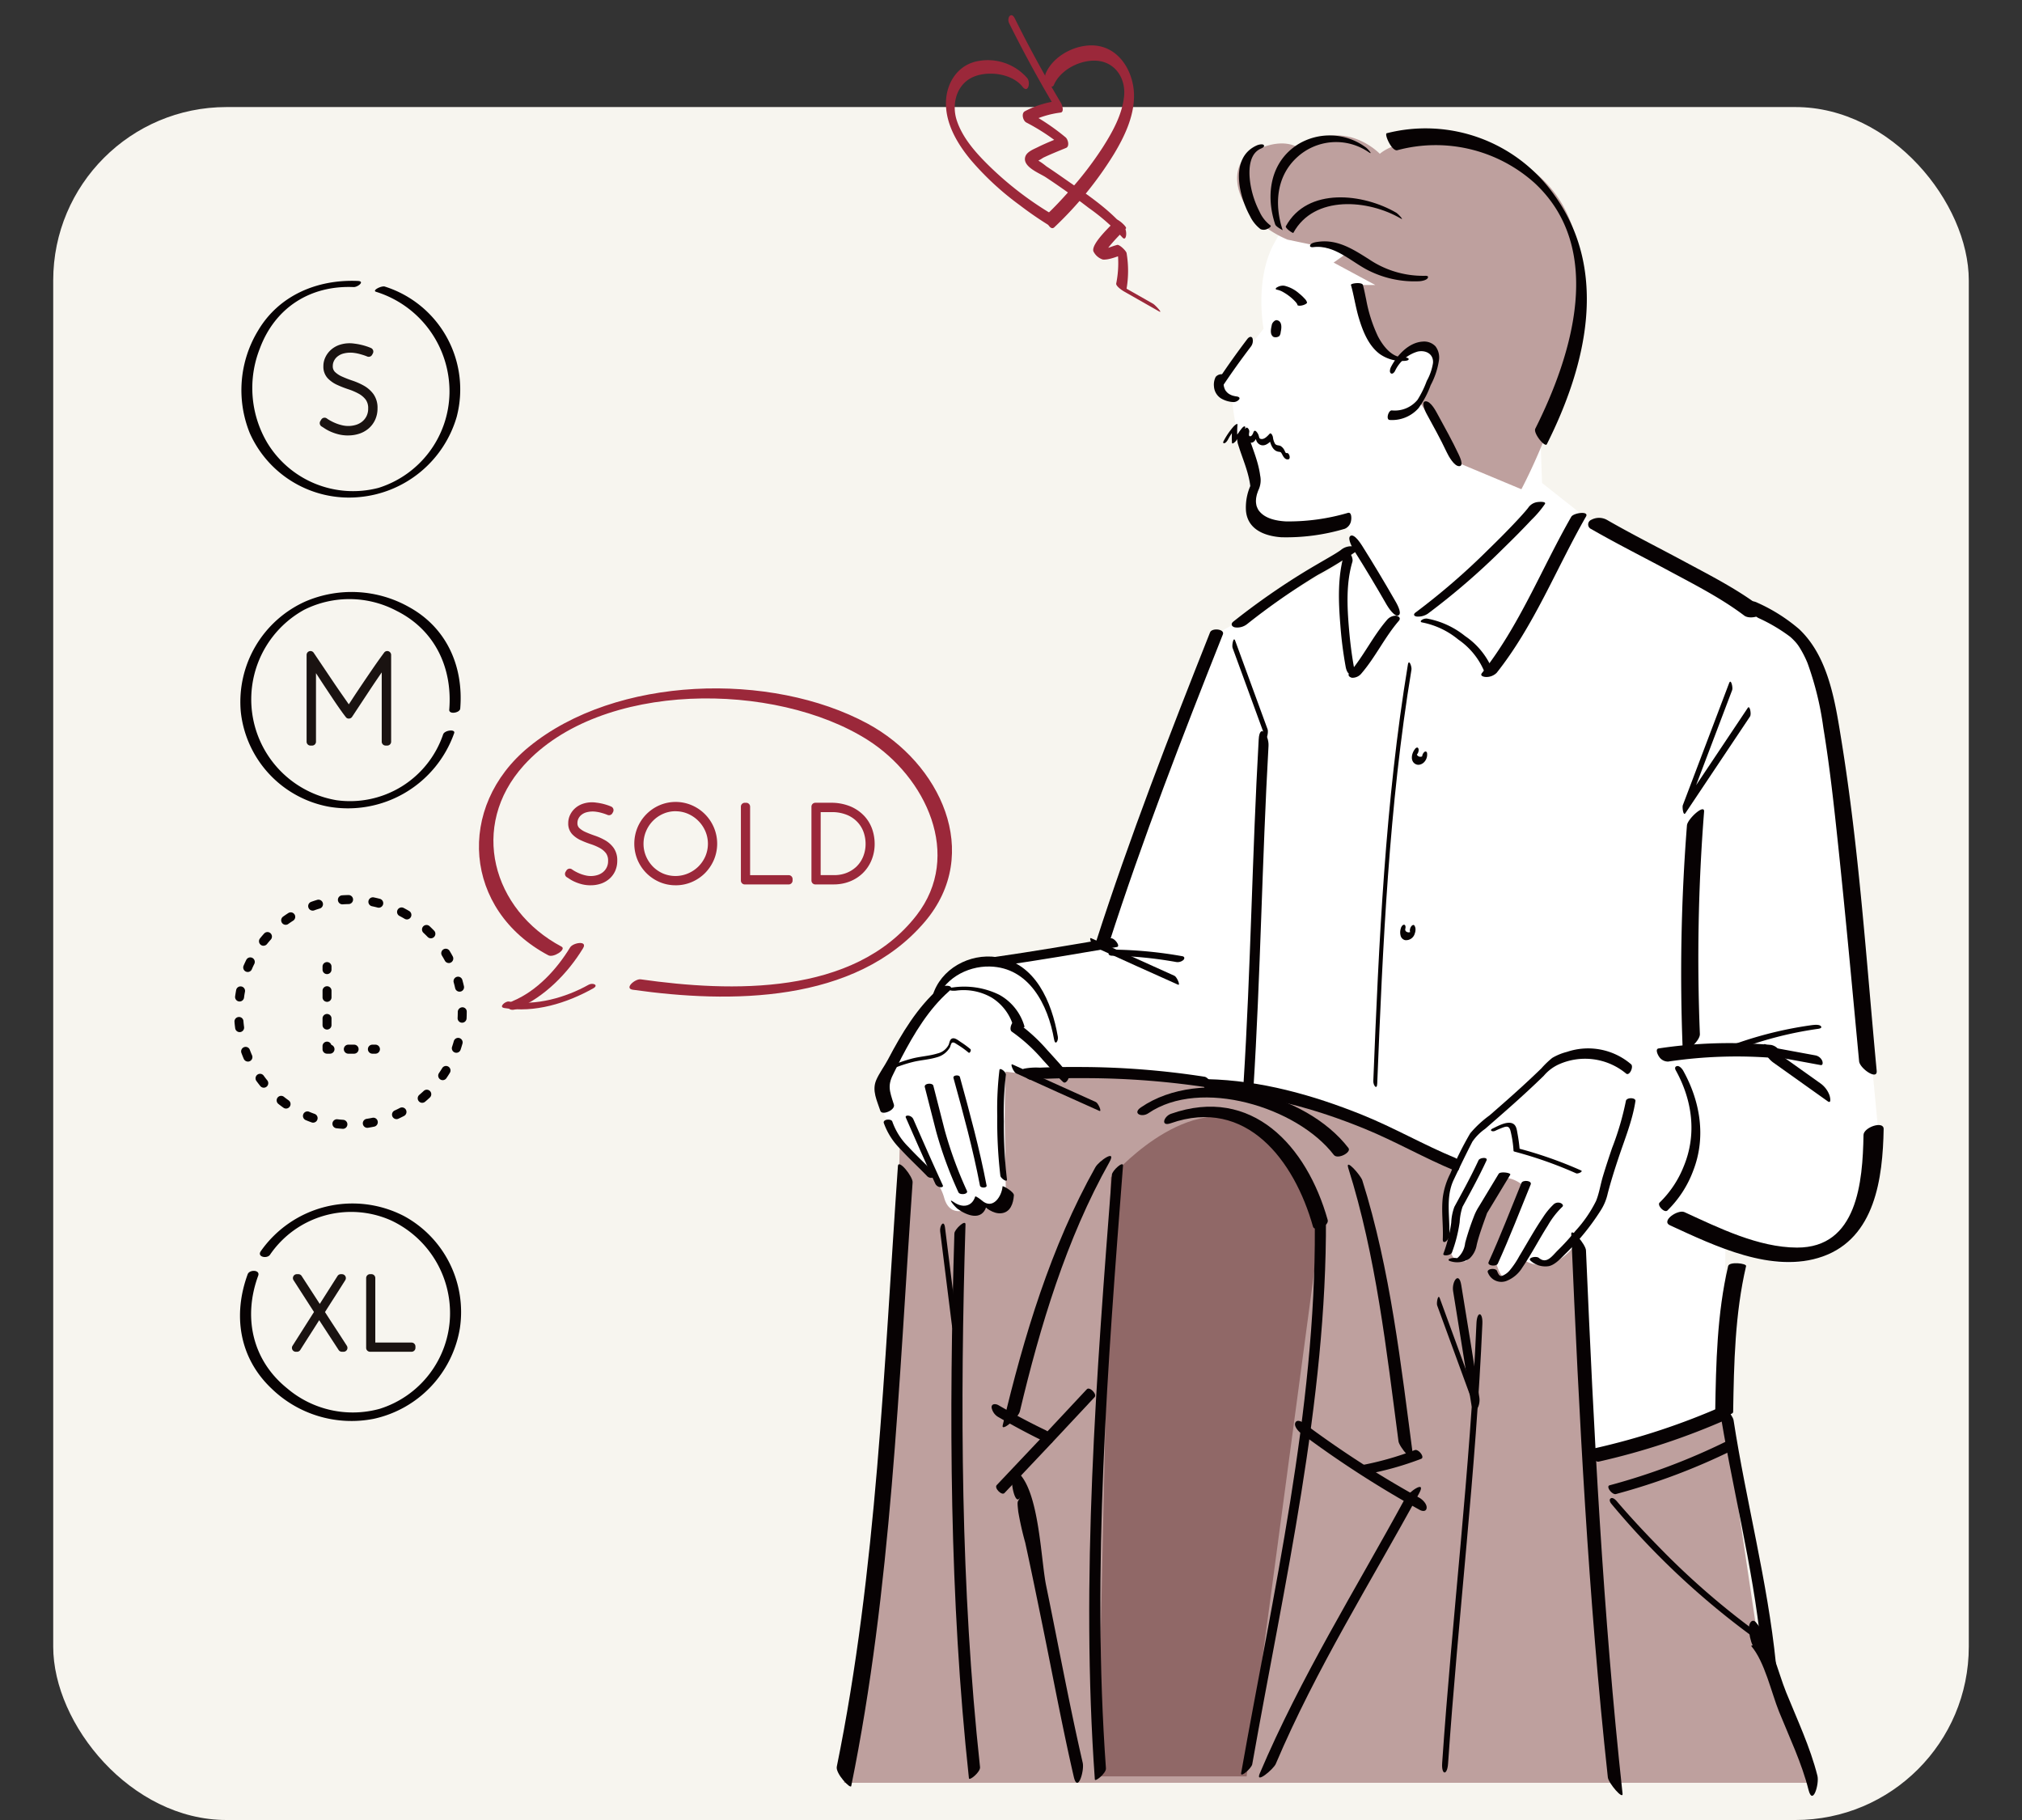 <svg xmlns="http://www.w3.org/2000/svg" xmlns:xlink="http://www.w3.org/1999/xlink" width="350" height="315" viewBox="0 0 350 315">
  <rect x="0" y="0" width="350" height="315" fill="#333333" stroke="none"/>
  <defs>
    <clipPath id="clip-path">
      <rect id="長方形_1758" data-name="長方形 1758" width="350" height="315" transform="translate(113 1006)" fill="none" stroke="#707070" stroke-width="1"/>
    </clipPath>
    <clipPath id="clip-path-2">
      <rect id="長方形_1757" data-name="長方形 1757" width="285.466" height="316.182" transform="translate(-6.999 -16)" fill="none"/>
    </clipPath>
  </defs>
  <g id="coat-worries-1" transform="translate(-113 -1006)" clip-path="url(#clip-path)">
    <rect id="長方形_1756" data-name="長方形 1756" width="331.579" height="296.471" rx="30" transform="translate(122.211 1024.529)" fill="#f7f5ef"/>
    <g id="グループ_8345" data-name="グループ 8345" transform="translate(160.586 1016.633)">
      <g id="グループ_8344" data-name="グループ 8344" clip-path="url(#clip-path-2)">
        <path id="パス_7269" data-name="パス 7269" d="M70.344,187.818a34,34,0,0,1-6.723.106l-8.165-17.281c-1.654-4.873.7-8.282,2.994-12.107a87.648,87.648,0,0,1,6.651-8.979,3.518,3.518,0,0,1,2.436-3.616c2.7-.873,26.005-4.715,26.005-4.715L112.666,87.9l25.389-14.26-3.971-5.462s-9.545,1.141-12.7.38-3.236-7.983-3.236-7.983A57.131,57.131,0,0,1,115.2,47.379l-2.693-1.925,8.157-10.281s-1.6-8.342,1.76-14.659,7.347-8.6,7.347-8.6l37.692,10.644,1.4,39.308,9.069,7.178s34.7,13.574,38.7,23.838,10.426,81.234,10.426,81.234c-4.157,18.739-11.547,25.066-19,22.281l-7.455-2.782-.217,29.22-24.032,7.251Z" transform="translate(50.473 11.09)" fill="#fff"/>
        <path id="パス_7270" data-name="パス 7270" d="M60.965,103.406s-1.134,55.736-3.246,69.829-6.4,40.5-6.4,40.5H219.033l-9.814-26.853-5.543-37.14-24.03,7.251-2.061-35.983c-4.121,4.975-8.2,2.456-8.2,2.456s-2.977,2.282-3.741,2.651S164,123.091,164,123.091l5.159-12.462a5.8,5.8,0,0,0-4.722-1.651l-5.4,14.484c-3.6.3-2.587-3.286-2.587-3.286l-1.463-7.506,2.585-5.912s-16.023-8.9-31.14-12.138-47.466-4.157-47.466-4.157l.382,21.753c-2.054,2.7-3.662,2.28-4.441,1.79a2.273,2.273,0,0,1-.511-.431s-4.512,3.4-5.747-1.133-7.677-9.035-7.677-9.035" transform="translate(47.185 84.189)" fill="#bea09e"/>
        <path id="パス_7271" data-name="パス 7271" d="M100.3,95.626c-11.441-5.037-23.821,9.53-23.821,9.53l-2.29,103.65h25.8l12.768-95.343c-8.1-18.58-12.457-17.837-12.457-17.837" transform="translate(68.21 88.008)" fill="#906867"/>
        <path id="パス_7272" data-name="パス 7272" d="M95.508,24.673c-8.969-3.765-10.9-12.433-6.378-15,5.683-3.226,8.524-.724,8.524-.724,7.6-5.672,13.823.867,13.823.867,5.595-4.755,29.034-3.964,33.761,14.067s-9.257,43.988-9.257,43.988l-10.439-4.359-7.194-10.738c4.436-7.688,2.054-10.174,0-9.868a5.553,5.553,0,0,0-3.852,2.962c-7.866-5.537-7.668-13.343-7.668-13.343h3.862l-7.211-3.884,2.511-1.77Z" transform="translate(79.779 6.171)" fill="#bea09e"/>
        <path id="パス_7273" data-name="パス 7273" d="M35.641,64.426A17.021,17.021,0,0,1,17.214,75.84a17.7,17.7,0,0,1-5.628-32.966,17.468,17.468,0,0,1,15.984.181c6.614,3.3,9.716,9.827,9.125,17.111-.071.877,1.843.556,1.9-.191.6-7.331-2.361-14.026-8.912-17.6a20.269,20.269,0,0,0-17.815-.971A19.05,19.05,0,0,0,.617,60.584a18.742,18.742,0,0,0,15.207,16.37A19.5,19.5,0,0,0,37.545,64.233c.263-.747-1.651-.523-1.9.193" transform="translate(-6.517 52.031)" fill="#070203"/>
        <path id="パス_7274" data-name="パス 7274" d="M23.943,13.8A18.068,18.068,0,0,1,36.651,31.36,17.53,17.53,0,0,1,24.369,47.733a17.372,17.372,0,0,1-19.24-7.767A18.615,18.615,0,0,1,3.809,23.649c2.628-7.109,8.75-10.995,16.247-10.669.706.029,2.013-1,.741-1.06-6.965-.3-13.652,2.438-17.3,8.628A19.836,19.836,0,0,0,2.081,38.254,18.79,18.79,0,0,0,20.929,49.338,19.377,19.377,0,0,0,37.9,35.439,18.67,18.67,0,0,0,25.451,12.891c-.564-.178-2.267.67-1.509.909" transform="translate(-6.433 26.072)" fill="#070203"/>
        <path id="パス_7275" data-name="パス 7275" d="M63.838,116.1a106.526,106.526,0,0,1-8.5-10.781c-1.4-3.62-.9-5.027,1.1-9.051A57.809,57.809,0,0,1,64.826,84.1c2.912-3.118,9.61.1,11.71,2.815s9.7,12.068,9.7,12.068l-9.9-1.207c-.5,14.281.451,22.226-.873,22.629s-4.125-.228-4.125-.228c-1,2.541-2.244,1.809-7.5-4.078" transform="translate(50.145 77.071)" fill="#fff"/>
        <path id="パス_7276" data-name="パス 7276" d="M96.874,44.379c-1.175,3.935-1,8.275-.672,12.323a68.644,68.644,0,0,0,.927,7.246c.083.442.317,1.239.873,1.29.526.048.668-.647.593-1.046-.418-2.236-.693-4.51-.889-6.777-.33-3.83-.532-7.945.582-11.673.255-.855-1.01-2.718-1.415-1.363" transform="translate(88.221 40.855)" fill="#070203"/>
        <path id="パス_7277" data-name="パス 7277" d="M105.242,44.071q-.121.093-.242.18c-.017.014.173-.11-.075.05-.179.116-.357.234-.537.346-.476.3-.958.577-1.441.859-1.336.778-2.676,1.55-4,2.352a122.955,122.955,0,0,0-12.374,8.649c-.507.4-.3.871.267,1a2.751,2.751,0,0,0,2.123-.573,117.686,117.686,0,0,1,12.184-8.481,68.265,68.265,0,0,0,6.482-3.954c.514-.4.29-.871-.267-1a2.768,2.768,0,0,0-2.123.571" transform="translate(79.33 40.441)" fill="#070203"/>
        <path id="パス_7278" data-name="パス 7278" d="M127.838,69.837a328.2,328.2,0,0,0-.724,39.057c.036.72,3.029-1.676,2.963-2.958a323.464,323.464,0,0,1,.727-38.487c.1-1.438-2.894,1.3-2.967,2.388" transform="translate(116.58 62.391)" fill="#070203"/>
        <path id="パス_7279" data-name="パス 7279" d="M114.071,129.729c-8.645,15.885-18.09,30.937-25.191,47.666-.821,1.936,2.388-.751,2.777-1.668,6.988-16.461,16.314-31.211,24.819-46.835,1.322-2.431-1.827-.222-2.4.838" transform="translate(81.588 118.928)" fill="#070203"/>
        <path id="パス_7280" data-name="パス 7280" d="M111.211,113.866c-1.1,25.417-4.2,50.749-5.937,76.127-.144,2.093.879,2.214,1.025.077,1.741-25.378,4.839-50.71,5.937-76.127.09-2.087-.933-2.226-1.025-.077" transform="translate(96.772 104.525)" fill="#070203"/>
        <path id="パス_7281" data-name="パス 7281" d="M130.226,120.477c2.157,14,5.887,27.942,7.317,42.026.1,1,2.668,3.985,2.549,2.811-1.432-14.092-5.159-28.029-7.319-42.024-.152-.99-2.72-3.929-2.547-2.813" transform="translate(119.716 111.889)" fill="#070203"/>
        <path id="パス_7282" data-name="パス 7282" d="M89.981,61.483c-1.127,19.81-1.376,39.661-2.622,59.466-.117,1.846,1.512,4.06,1.7,1.1,1.246-19.8,1.5-39.655,2.622-59.466.106-1.842-1.53-4.062-1.7-1.1" transform="translate(80.308 55.876)" fill="#070203"/>
        <path id="パス_7283" data-name="パス 7283" d="M105.042,54.277c-3.917,23.633-5.027,48.142-5.983,72.055-.031.734.631,1.628.679.442.95-23.768,2.031-48.154,5.925-71.64.086-.517-.44-1.954-.622-.857" transform="translate(91.069 50.138)" fill="#070203"/>
        <path id="パス_7284" data-name="パス 7284" d="M67.209,91.458q7.2,3.284,14.424,6.508c.5.226-.2-1.35-.6-1.529Q73.811,93.2,66.6,89.929c-.5-.23.2,1.346.6,1.529" transform="translate(61.074 83.67)" fill="#070203"/>
        <path id="パス_7285" data-name="パス 7285" d="M74.3,80.141q7.2,3.284,14.424,6.508c.5.226-.2-1.35-.6-1.529Q80.9,81.88,73.7,78.612c-.5-.23.2,1.346.6,1.529" transform="translate(67.593 73.138)" fill="#070203"/>
        <path id="パス_7286" data-name="パス 7286" d="M110.912,126.359q-2.819-7.686-5.624-15.376c-.3-.824-.6.826-.453,1.239q2.807,7.692,5.624,15.376c.3.824.6-.826.453-1.239" transform="translate(96.344 103.074)" fill="#070203"/>
        <path id="パス_7287" data-name="パス 7287" d="M62.88,121.164q-1.025-8.126-2.033-16.256c-.188-1.519-.967-.338-.846.624q1.008,8.129,2.033,16.256c.19,1.519.967.338.846-.624" transform="translate(55.15 96.954)" fill="#070203"/>
        <path id="パス_7288" data-name="パス 7288" d="M110.815,129.721q-1.535-9.725-3.13-19.438c-.411-2.514-1.676-.573-1.413,1.039q1.583,9.716,3.13,19.438c.4,2.516,1.666.571,1.413-1.039" transform="translate(97.669 101.51)" fill="#070203"/>
        <path id="パス_7289" data-name="パス 7289" d="M133,133.481c.138-8.443.313-17,2.24-25.253.109-.475-2.917-.813-3.107,0-1.925,8.257-2.1,16.81-2.24,25.253-.01.66,3.1.7,3.107,0" transform="translate(119.415 100.265)" fill="#070203"/>
        <path id="パス_7290" data-name="パス 7290" d="M93.808,51.419C86.787,69.111,79.9,86.871,74.065,105c-.315.981,1.952,1.182,2.217.359C82.113,87.23,89,69.47,96.025,51.778c.372-.94-1.894-1.174-2.217-.359" transform="translate(68.064 47.39)" fill="#070203"/>
        <path id="パス_7291" data-name="パス 7291" d="M134.454,51.266a29.335,29.335,0,0,1,5.516,3.251,9.571,9.571,0,0,1,.731.7,6.628,6.628,0,0,1,.854,1.079,17.987,17.987,0,0,1,1.43,2.776,53.492,53.492,0,0,1,2.737,11.186c1.117,6.765,1.854,13.594,2.574,20.411,1.313,12.429,2.449,24.878,3.62,37.321.117,1.251,3.205,3.386,3.042,1.656-1.795-19.106-3.052-38.424-6.136-57.381-1.065-6.555-2.215-14.267-7.28-19.057a29.656,29.656,0,0,0-7.205-4.56c-2.234-1.129-1.2,1.946.117,2.612" transform="translate(122.301 45.05)" fill="#070203"/>
        <path id="パス_7292" data-name="パス 7292" d="M81.006,94.1c-1.044-5.954-3.844-12.75-10.56-13.75-4.712-.7-9.745,2.016-11.126,6.707-.123.415.276,2.05.524,1.211,1.186-4.022,5.34-6.385,9.38-6.292,6.816.154,10.086,6.643,11.13,12.605.2,1.158.783.264.653-.481" transform="translate(54.514 74.673)" fill="#070203"/>
        <path id="パス_7293" data-name="パス 7293" d="M118.964,42.855c4.391,2.529,8.931,4.8,13.391,7.2,4.439,2.39,9.063,4.728,13.1,7.78,1.154.871,4.52-.226,2.708-1.593-4.038-3.05-8.662-5.39-13.1-7.779-4.461-2.4-9-4.674-13.391-7.2a2.822,2.822,0,0,0-2.708,0,.864.864,0,0,0,0,1.593" transform="translate(108.884 38.078)" fill="#070203"/>
        <path id="パス_7294" data-name="パス 7294" d="M115.9,59.17a13.021,13.021,0,0,0-4.892-6.2,14.764,14.764,0,0,0-6.551-3.018,1.379,1.379,0,0,0-.981.264c-.209.176-.182.357.106.4a14.012,14.012,0,0,1,6.253,2.96,12.62,12.62,0,0,1,4.677,5.968c.127.4,1.509.01,1.388-.375" transform="translate(95.003 46.481)" fill="#070203"/>
        <path id="パス_7295" data-name="パス 7295" d="M126.6,91.2a80.224,80.224,0,0,1,19-.56c.668.064.564-.7.374-1.1a2.2,2.2,0,0,0-1.57-1.22,82.268,82.268,0,0,0-19.458.606c-.645.093-.142,1.114.042,1.375a1.843,1.843,0,0,0,1.614.9" transform="translate(114.572 81.899)" fill="#070203"/>
        <path id="パス_7296" data-name="パス 7296" d="M132.436,90.966a64.485,64.485,0,0,1,14.779-3.908c.321-.041.76-.187.43-.494s-1.248-.18-1.639-.129a66.677,66.677,0,0,0-15.263,4.02c-.4.156-.415.359,0,.512a2.814,2.814,0,0,0,1.693,0" transform="translate(119.917 80.375)" fill="#070203"/>
        <path id="パス_7297" data-name="パス 7297" d="M111.464,68.146c6.491-8.18,10.307-18.044,15.46-27.046.582-1.014-2.155-.647-2.555.05-5.153,9-8.973,18.872-15.46,27.046-.4.508.349.668.712.674a2.521,2.521,0,0,0,1.843-.724" transform="translate(100.02 37.667)" fill="#070203"/>
        <path id="パス_7298" data-name="パス 7298" d="M57.431,103.421c-.8-2.489-1.148-3.336.035-5.556.449-.84.835-1.716,1.278-2.56,2.169-4.137,4.689-8.364,8.217-11.476,1.267-1.118-.935-1.216-1.689-.55-3.808,3.359-6.507,7.856-8.85,12.323-.61,1.162-1.559,2.427-2.054,3.6-.768,1.821.136,3.514.716,5.305.282.876,2.656-.133,2.347-1.089" transform="translate(49.711 77.115)" fill="#070203"/>
        <path id="パス_7299" data-name="パス 7299" d="M159.537,97.074c-.142,8.126-1.058,19.523-11.524,19.484-6.689-.025-13.516-3.406-19.464-6.134-1.142-.523-4.142,1.531-2.5,2.284,7.7,3.535,17.777,8.46,26.42,5.39,9.1-3.228,10.4-13.594,10.553-22.052.027-1.5-3.464-.315-3.487,1.027" transform="translate(115.443 88.737)" fill="#070203"/>
        <path id="パス_7300" data-name="パス 7300" d="M66.823,109.409a80.2,80.2,0,0,1-.537-10.045,56.02,56.02,0,0,1,.353-8.026c.071-.5-1.042-1.353-1.115-.851a56.979,56.979,0,0,0-.38,7.991,80.777,80.777,0,0,0,.539,10.31c.058.465,1.221,1.259,1.14.622" transform="translate(59.89 84.068)" fill="#070203"/>
        <path id="パス_7301" data-name="パス 7301" d="M63.806,104.258c-1.5-1.57-3.109-3.039-4.585-4.637A11.562,11.562,0,0,1,56.4,95.207c-.161-.546-1.674-.425-1.478.239A12,12,0,0,0,57.8,99.962c1.5,1.643,3.148,3.145,4.687,4.751a1.06,1.06,0,0,0,1.048.16c.259-.095.526-.353.274-.616" transform="translate(50.474 88.283)" fill="#070203"/>
        <path id="パス_7302" data-name="パス 7302" d="M61.2,91.339c1.7,6.157,3.388,12.36,4.587,18.636.09.469,1.23.425,1.15,0-1.211-6.336-2.914-12.6-4.629-18.816-.113-.409-1.246-.324-1.107.18" transform="translate(56.255 84.595)" fill="#070203"/>
        <path id="パス_7303" data-name="パス 7303" d="M65.91,110.188a69.738,69.738,0,0,1-3.843-10.48q-.985-3.857-1.973-7.715c-.138-.546-1.651-.438-1.476.239q.985,3.857,1.971,7.715a69.948,69.948,0,0,0,3.843,10.48c.234.535,1.747.376,1.478-.239" transform="translate(53.878 85.289)" fill="#070203"/>
        <path id="パス_7304" data-name="パス 7304" d="M56.913,94.845c1.679,3.844,3.367,7.684,5.123,11.493a1.125,1.125,0,0,0,.823.556c.207.031.593-.025.451-.334-1.756-3.809-3.443-7.649-5.123-11.493a1.121,1.121,0,0,0-.823-.556c-.213-.031-.585.025-.451.334" transform="translate(52.296 87.948)" fill="#070203"/>
        <path id="パス_7305" data-name="パス 7305" d="M61.98,83.626a9.752,9.752,0,0,1,6.23,1.214,8.67,8.67,0,0,1,3.745,5c.15.5,1.992.263,1.916,0a9.11,9.11,0,0,0-4.367-5.5,13.743,13.743,0,0,0-8.032-1.272c-.169.019-.8.062-.67.355.121.266.979.224,1.178.2" transform="translate(55.881 77.202)" fill="#070203"/>
        <path id="パス_7306" data-name="パス 7306" d="M69.9,100.857c-.117,1.666-1.653,4.159-3.593,2.433-.058-.052-1.079-.865-1.144-.66-.564,1.782-2.228,1.987-3.683.961-1.319-.931.261.9.689,1.2,1.6,1.129,4.13,2.1,4.94-.452l-1.144-.66c.985.877,2.29,1.967,3.7,1.834,1.616-.153,2.1-1.718,2.2-3.112.042-.6-1.954-1.732-1.967-1.546" transform="translate(56.05 93.843)" fill="#070203"/>
        <path id="パス_7307" data-name="パス 7307" d="M69.664,89.451A16.862,16.862,0,0,0,68,88.23c-.388-.251-1.052-.836-1.541-.606-.393.185-.422.722-.568,1.07a2.884,2.884,0,0,1-1.921,1.5c-1.422.446-2.956.508-4.4.884A24.936,24.936,0,0,0,55.39,92.58c-.209.1-.328.77-.029.631a24.139,24.139,0,0,1,4.322-1.533c1.376-.342,2.827-.407,4.182-.824A3.68,3.68,0,0,0,66.135,89.1a4.786,4.786,0,0,1,.24-.656c.271-.349.7.021.965.18a15.869,15.869,0,0,1,2,1.429c.221.183.509-.446.322-.6" transform="translate(50.731 81.498)" fill="#070203"/>
        <path id="パス_7308" data-name="パス 7308" d="M101.62,30.21a6.273,6.273,0,0,1,3.944-3.367c1.4-.293,2.77.431,2.633,2a9.337,9.337,0,0,1-1.077,3.085,17.238,17.238,0,0,1-1.595,3.265,5.1,5.1,0,0,1-4.468,1.836c-.589-.014-1.056,1.639-.34,1.655a6.1,6.1,0,0,0,4.977-2.043,16.052,16.052,0,0,0,2.1-3.973,13.315,13.315,0,0,0,1.445-4.373,3.218,3.218,0,0,0-.6-2.346,2.7,2.7,0,0,0-2.223-.828c-2.413.143-4.424,2.346-5.472,4.356-.14.268-.34.861-.061,1.112s.616-.141.737-.375" transform="translate(92.261 23.369)" fill="#070203"/>
        <path id="パス_7309" data-name="パス 7309" d="M97.045,20.2c.539,1.917.812,3.9,1.393,5.809.674,2.214,1.639,4.649,3.534,6.091A6.606,6.606,0,0,0,106,33.343c.184,0,1.035,0,1.035-.313s-.889-.311-1.035-.313c-1.954-.023-3.463-2.046-4.3-3.664a25.379,25.379,0,0,1-2.013-6.292c-.184-.855-.338-1.722-.574-2.566-.152-.543-2.154-.3-2.071,0" transform="translate(89.216 18.496)" fill="#070203"/>
        <path id="パス_7310" data-name="パス 7310" d="M95.672,23a1.545,1.545,0,0,0-.436-.676,7.564,7.564,0,0,0-.944-.88,5.908,5.908,0,0,0-2.526-1.322,1.915,1.915,0,0,0-1.161.207c-.113.06-.29.139-.336.268-.036.1.042.176.14.193a3.457,3.457,0,0,1,1.14.431,8.471,8.471,0,0,1,1.184.8,7.861,7.861,0,0,1,.919.853,2.221,2.221,0,0,1,.242.3.694.694,0,0,1,.119.266c.015.106.234.127.3.131a1.849,1.849,0,0,0,.608-.075,1.944,1.944,0,0,0,.564-.239c.084-.058.207-.145.19-.263" transform="translate(82.981 18.704)" fill="#070203"/>
        <path id="パス_7311" data-name="パス 7311" d="M91.9,23.057c-1.461-4.386-1.13-9.267,2.409-12.563a9.973,9.973,0,0,1,12.457-.965c.889.608-.169-.6-.457-.8a10.51,10.51,0,0,0-11.817-.519c-4.768,3.047-5.585,8.765-3.9,13.82.152.454,1.3.979,1.313,1.031" transform="translate(82.548 6.167)" fill="#070203"/>
        <path id="パス_7312" data-name="パス 7312" d="M86.848,35.319c.787,2.742,2.1,5.329,2.267,8.219q.147-.692.292-1.388a9.3,9.3,0,0,0-1.1,4.956c.261,3.269,3.221,4.415,6.1,4.622a35.459,35.459,0,0,0,11-1.463,1.827,1.827,0,0,0,1.107-1.485c.063-.328.094-1.433-.541-1.274a36.5,36.5,0,0,1-10.758,1.479c-1.6-.089-3.451-.45-4.5-1.658a2.113,2.113,0,0,1-.361-.517c-.058-.118-.106-.239-.157-.361-.027-.066-.046-.135-.067-.2-.067-.2.044.216,0-.006a4.977,4.977,0,0,1-.1-.751c.029.409,0-.025.01-.125.008-.143.019-.288.031-.431s-.073.346.008-.035c.025-.122.044-.245.071-.369.023-.1.052-.193.071-.292.063-.324-.134.371.006-.008.061-.17.113-.344.179-.514.094-.245.3-.539.031-.091a3.933,3.933,0,0,0,.33-2.587c-.351-2.711-1.576-5.2-2.322-7.8-.19-.66-.908-.187-1.161.127a2.242,2.242,0,0,0-.415,1.952" transform="translate(79.776 30.624)" fill="#070203"/>
        <path id="パス_7313" data-name="パス 7313" d="M90.306,25.039c-1.752,2.305-3.439,4.666-5.04,7.082a1.675,1.675,0,0,0-.313,1.479c.192.444.674.212.879-.1,1.6-2.415,3.288-4.776,5.04-7.082a1.643,1.643,0,0,0,.313-1.479c-.2-.461-.66-.191-.879.1" transform="translate(78.031 22.982)" fill="#070203"/>
        <path id="パス_7314" data-name="パス 7314" d="M84.994,28.5a2.971,2.971,0,0,0-.3,1.656,2.648,2.648,0,0,0,1.207,2.06,4.592,4.592,0,0,0,2.061.639,1.275,1.275,0,0,0,1.094-.461c.219-.349-.19-.477-.455-.508.167.019-.05-.008-.094-.015-.071-.012-.142-.023-.211-.039a4.34,4.34,0,0,1-.434-.112c-.109-.031,0,0,.021.008-.027-.01-.056-.019-.084-.031-.054-.021-.107-.042-.161-.068a2.881,2.881,0,0,1-.324-.17c-.044-.027-.084-.058-.129-.083.117.068-.006-.006-.036-.031a2.022,2.022,0,0,1-.23-.214,2.116,2.116,0,0,1-.171-.2c-.025-.035-.05-.071-.073-.106-.012-.017-.021-.037-.035-.054-.06-.089.046.093,0,0a2.747,2.747,0,0,1-.278-.96c-.008-.073-.01-.147-.013-.22s0,.11,0-.014c0-.039,0-.077,0-.118a3.662,3.662,0,0,1,.048-.409,3.076,3.076,0,0,1,.092-.371c.015-.046.036-.091.052-.139s-.073.145-.025.056l.025-.044c.194-.328-.169-.5-.455-.508a1.32,1.32,0,0,0-1.092.459" transform="translate(77.853 26.096)" fill="#070203"/>
        <path id="パス_7315" data-name="パス 7315" d="M87.523,33.183c-.081.739-.05,1.838.762,2.185.726.311,1.132-.6,1.332-1.135l-.443.127c.148.129.2.57.311.8a1.269,1.269,0,0,0,.791.691c.783.207,1.434-.44,1.925-.956-.192-.185-.384-.371-.576-.554.165.975.5,2.479,1.668,2.657.23.035.349.015.48.212.111.166.192.353.294.525.205.344.5.676.937.573s.134-1.187-.309-1.083c-.2.046-.269-.251-.359-.415a1.8,1.8,0,0,0-.685-.8c-.361-.183-.743-.042-.994-.431a3,3,0,0,1-.344-1.128c-.029-.166-.3-.849-.576-.556-.372.394-.969,1.087-1.593.859-.209-.075-.211-.28-.273-.473a1.753,1.753,0,0,0-.472-.817c-.19-.166-.357-.1-.441.127s-.248.67-.537.726c-.386.077-.223-.548-.2-.749a.779.779,0,0,0-.324-.709c-.24-.118-.349.114-.372.319" transform="translate(80.437 30.555)" fill="#070203"/>
        <path id="パス_7316" data-name="パス 7316" d="M90.858,23.2c.762.127.914.971.662,2.046a1.308,1.308,0,0,1-.23.689,1.072,1.072,0,0,1-1.017.154c-.656-.411-.459-1.353-.265-2.184.054-.237.478-.768.85-.707" transform="translate(82.577 21.587)" fill="#070203"/>
        <path id="パス_7317" data-name="パス 7317" d="M102.149,9.794a25.612,25.612,0,0,1,23.75,5.67c12.261,11.356,6.5,29.836.131,42.526-.392.78,1.681,3.325,2,2.684,6.8-13.555,10.831-29.946,1.238-43.2a27.282,27.282,0,0,0-28.95-10.619c-.482.125.875,3.189,1.827,2.94" transform="translate(92.139 5.571)" fill="#070203"/>
        <path id="パス_7318" data-name="パス 7318" d="M92.371,21.45a6.127,6.127,0,0,1-1.877-2.392,15.988,15.988,0,0,1-1.424-4c-.443-2.068-.76-5.821,1.658-6.881.2-.087.741-.326.509-.616-.209-.263-.95-.054-1.175.044-4.731,2.074-3.182,8.657-1.215,12.229a6.23,6.23,0,0,0,1.837,2.28,1.379,1.379,0,0,0,1.175-.046c.119-.046.823-.411.512-.616" transform="translate(79.929 6.916)" fill="#070203"/>
        <path id="パス_7319" data-name="パス 7319" d="M92.475,18.329c3.606-6.6,13.009-5.763,18.623-2.465.628.367-.509-.848-.756-.992-5.748-3.377-15.428-4.525-19.165,2.317-.169.307,1.226,1.272,1.3,1.141" transform="translate(83.811 11.339)" fill="#070203"/>
        <path id="パス_7320" data-name="パス 7320" d="M93.945,17.126c3.5-.427,6.336,2.332,9.2,3.875a17.708,17.708,0,0,0,9.088,2.033c.39-.015,1.267-.164,1.484-.543.226-.4-.2-.407-.532-.4a16.686,16.686,0,0,1-9.61-2.853c-2.672-1.689-5.376-3.458-8.681-3.052-.4.048-1.255.141-1.484.541-.219.378.188.438.532.4" transform="translate(85.823 15.012)" fill="#070203"/>
        <path id="パス_7321" data-name="パス 7321" d="M88.579,33.465c-.4.579-.827,1.139-1.257,1.7l.653-.313A15.031,15.031,0,0,1,88,32.592c-.023-.313-.635.292-.654.313a12.84,12.84,0,0,0-1.735,2.523c-.1.18-.171.425.1.4s.555-.465.66-.664a9.851,9.851,0,0,1,1.349-1.95l-.653.313a14.774,14.774,0,0,0-.021,2.257c.069.3.612-.259.655-.313.5-.653,1.006-1.309,1.474-1.987.09-.133.3-.471.075-.56-.209-.079-.582.421-.664.541" transform="translate(78.621 30.248)" fill="#070203"/>
        <path id="パス_7322" data-name="パス 7322" d="M97.784,45.2c1.929,3.062,3.8,6.186,5.6,9.327.238.417,1.39,2.193,2.054,1.774s-.491-2.3-.685-2.635c-1.8-3.141-3.67-6.265-5.6-9.327-.259-.407-1.38-2.2-2.056-1.774-.66.415.48,2.309.685,2.635" transform="translate(89.08 39.552)" fill="#070203"/>
        <path id="パス_7323" data-name="パス 7323" d="M104.084,32.538c1.215,2.228,2.455,4.446,3.535,6.746.311.66,1.282,2.433,2.163,2.413.9-.021.027-1.77-.113-2.07-1.083-2.3-2.32-4.518-3.535-6.746-.359-.656-1.251-2.435-2.165-2.413-.885.021-.046,1.774.115,2.07" transform="translate(95.217 28.355)" fill="#070203"/>
        <path id="パス_7324" data-name="パス 7324" d="M105.164,58.8a122.16,122.16,0,0,0,12.992-11.236c1.658-1.612,3.294-3.251,4.875-4.942a18.14,18.14,0,0,0,2.349-2.759c.29-.477-.99-.382-1.136-.359a2.3,2.3,0,0,0-1.612.813c.05-.083-.125.168-.221.292-.169.212-.347.419-.528.626-.491.566-1,1.116-1.512,1.662-1.541,1.641-3.132,3.236-4.747,4.805A118.827,118.827,0,0,1,103.01,58.619c-.449.328-.324.637.192.714a3.019,3.019,0,0,0,1.962-.529" transform="translate(94.449 36.745)" fill="#070203"/>
        <path id="パス_7325" data-name="パス 7325" d="M99.073,59.671c2.422-2.826,4.023-6.259,6.445-9.07.4-.465.036-.79-.415-.9a2.016,2.016,0,0,0-1.66.77c-2.422,2.811-4.021,6.244-6.443,9.072-.4.463-.038.788.413.9a2.008,2.008,0,0,0,1.66-.77" transform="translate(89.019 46.23)" fill="#070203"/>
        <path id="パス_7326" data-name="パス 7326" d="M103.1,61.743a2.376,2.376,0,0,0-.411.712,2.1,2.1,0,0,0-.152.8,1.344,1.344,0,0,0,.217.751,1.187,1.187,0,0,0,.355.33,1.059,1.059,0,0,0,.775.137,1.525,1.525,0,0,0,.858-.527,1.907,1.907,0,0,0,.43-1.448.357.357,0,0,0-.182-.292.347.347,0,0,0-.326.106,1.209,1.209,0,0,0-.347.96l.008.05c.008.062-.021.087,0-.093a.435.435,0,0,0,0,.05c0,.062-.044.12.013-.112l-.008.046c-.019.087.063-.2.036-.133l-.015.044c-.027.071.1-.212.052-.118l-.019.035c-.042.079.113-.164.06-.1-.019.025-.038.05-.06.075.131-.168.1-.106.061-.069l-.035.033a.791.791,0,0,1-.079.062l.111-.079a1,1,0,0,1-.269.133l.111-.037a.982.982,0,0,1-.388.044l.1.012a.9.9,0,0,1-.4-.141l.086.06a.98.98,0,0,1-.278-.292l.06.1a.718.718,0,0,1-.079-.185l.035.133a.735.735,0,0,1-.019-.11c-.013-.089,0,.145,0,.077V62.7l0-.046c-.017.131-.023.17-.013.116l0-.023.012-.06c.023-.1-.056.18-.029.1l.038-.1c-.06.133-.079.174-.052.12l.012-.023.029-.054c.015-.027.061-.1-.01.01s-.021.037-.006.014.052-.064.079-.095a1.218,1.218,0,0,0,.225-.51.808.808,0,0,0-.019-.467c-.048-.1-.129-.191-.251-.17a.6.6,0,0,0-.328.234" transform="translate(94.265 57.24)" fill="#070303"/>
        <path id="パス_7327" data-name="パス 7327" d="M101.622,77.948a2.217,2.217,0,0,0-.033,1.444,1.056,1.056,0,0,0,.731.664,1.557,1.557,0,0,0,1.689-1.149,2,2,0,0,0,.121-.834,1.191,1.191,0,0,0-.207-.57c-.065-.1-.221-.075-.3-.033a.823.823,0,0,0-.313.346,1.244,1.244,0,0,0-.152.535.657.657,0,0,0,.1.392l.019.029-.061-.1a.693.693,0,0,1,.073.174l-.035-.133c.01.039.013.077.019.116-.027-.207,0-.145-.006-.091,0,.023,0,.044,0,.068,0-.006.033-.214.012-.11l-.012.05c.063-.272.052-.168.027-.1s-.073.129.05-.112c-.017.037-.094.162-.011.033s0-.006-.025.027c-.073.089.094-.1.052-.058-.015.015-.029.031-.044.044a1.25,1.25,0,0,1-.1.079l.109-.079a.955.955,0,0,1-.242.124c.038-.012.075-.023.111-.037a.885.885,0,0,1-.369.042l.1.012a1.011,1.011,0,0,1-.432-.164l.086.06a.716.716,0,0,1-.194-.209c.021.035.04.068.061.1a.944.944,0,0,1-.1-.236l.035.133a1.018,1.018,0,0,1-.029-.153c0-.029-.006-.06-.008-.089,0,.12.006.149,0,.089v-.035l.006-.079c.008-.106-.031.2-.01.075,0-.027.01-.052.015-.079.023-.108-.067.22-.021.079a1.142,1.142,0,0,0,.069-.519c-.015-.1-.069-.261-.182-.292-.294-.081-.534.324-.607.546" transform="translate(93.298 72.024)" fill="#070303"/>
        <path id="パス_7328" data-name="パス 7328" d="M141.649,120.505a120.361,120.361,0,0,1-22.383,7.406c-.912.2-.29,2.525.66,2.315a120.4,120.4,0,0,0,22.383-7.406c.9-.392.178-2.682-.66-2.315" transform="translate(109.237 112.11)" fill="#070203"/>
        <path id="パス_7329" data-name="パス 7329" d="M121.574,132.856a110.448,110.448,0,0,0,20.27-7.63c.7-.355-.526-1.805-1.1-1.514a110.454,110.454,0,0,1-20.27,7.63c-.7.195.453,1.7,1.1,1.514" transform="translate(110.554 115.096)" fill="#070203"/>
        <path id="パス_7330" data-name="パス 7330" d="M66.489,137.052q7.842-8.256,15.6-16.592c.482-.517-.873-1.879-1.342-1.375q-7.753,8.343-15.6,16.592c-.484.512.866,1.877,1.344,1.375" transform="translate(59.797 110.723)" fill="#070203"/>
        <path id="パス_7331" data-name="パス 7331" d="M92.979,123.971A179.483,179.483,0,0,0,113.6,137.288c.482.261,1.152.3,1.186-.388s-.741-1.436-1.28-1.73a173.423,173.423,0,0,1-19.98-12.9c-.384-.284-1.2-.7-1.476-.071-.259.6.522,1.469.933,1.772" transform="translate(84.576 113.415)" fill="#070203"/>
        <path id="パス_7332" data-name="パス 7332" d="M65.914,122.666c2.654,1.533,5.365,2.991,8.13,4.311.449.214,1.2.338,1.186-.388a2.353,2.353,0,0,0-1.282-1.73c-2.766-1.321-5.474-2.778-8.13-4.311-.441-.257-1.2-.311-1.186.388a2.4,2.4,0,0,0,1.282,1.73" transform="translate(59.419 112.023)" fill="#070203"/>
        <path id="パス_7333" data-name="パス 7333" d="M99.143,128.65a53.671,53.671,0,0,0,9.326-2.633c.708-.278-.486-1.757-1.1-1.514a53.544,53.544,0,0,1-9.326,2.633c-.422.083-.107.73.027.917a1.224,1.224,0,0,0,1.077.6" transform="translate(89.938 115.842)" fill="#070203"/>
        <path id="パス_7334" data-name="パス 7334" d="M144.788,166.618c-1.24-4.937-3.51-9.742-5.413-14.443-1.447-3.583-2.668-9.14-5.238-12.122-.457-.529-.942-.193-1.123.4l-.012.039c-.345,1.129.724,5.556,1.418,3.28l.013-.039-1.125.4c2.357,2.734,3.5,8.086,4.839,11.4,1.777,4.392,3.935,8.889,5.092,13.5.735,2.929,1.9-1.025,1.547-2.417" transform="translate(122.215 130.093)" fill="#070203"/>
        <path id="パス_7335" data-name="パス 7335" d="M78.716,176.79c-2.342-10.155-4.219-20.424-6.324-30.632-.931-4.514-1.182-16.306-4.887-19.625-.4-.361-.8.365-.893.631-.017.046-.035.093-.05.139-.4,1.128.607,5.553,1.418,3.28-.493,1.378-.683.371-.418,2.765a53.324,53.324,0,0,0,1.205,5.348c1.081,4.944,2.088,9.906,3.1,14.864,1.745,8.549,3.34,17.144,5.3,25.647.678,2.938,1.868-1.029,1.547-2.417" transform="translate(61.11 117.665)" fill="#070203"/>
        <path id="パス_7336" data-name="パス 7336" d="M120.619,129.743a137.067,137.067,0,0,0,24.94,23.357c1.042.751,1.094-.5.334-1.048A133.723,133.723,0,0,1,128.736,137.1q-2.64-2.687-5.157-5.493-.74-.825-1.466-1.664c-.065-.077-.476-.556-.29-.336l-.155-.185c-.2-.241-.7-.784-1.077-.6s-.173.674.029.915" transform="translate(110.678 119.856)" fill="#070203"/>
        <path id="パス_7337" data-name="パス 7337" d="M135.012,55.836,126.98,77.015c-.1.272.069,1.931.459,1.35l11.194-16.748c.253-.38-.04-2.014-.393-1.485q-5.6,8.372-11.192,16.746c.152.45.305.9.457,1.348q4.016-10.588,8.032-21.179c.157-.415-.207-2.046-.524-1.211" transform="translate(116.712 51.745)" fill="#070203"/>
        <path id="パス_7338" data-name="パス 7338" d="M106.5,120.84c.146-3.245-.683-6.591.772-9.645,1.05-2.207,2.106-4.415,3.228-6.587a8.842,8.842,0,0,1,2.205-2.212c1.578-1.38,3.161-2.753,4.725-4.149,1.846-1.649,3.666-3.323,5.438-5.052a7.434,7.434,0,0,1,2.511-1.925A11.119,11.119,0,0,1,137.1,92.821c.585.5,1.359-1.187.864-1.606a11.434,11.434,0,0,0-11.094-2.143,9.716,9.716,0,0,0-2.547,1.043,15.129,15.129,0,0,0-1.873,1.8c-1.107,1.079-2.238,2.135-3.378,3.18-1.839,1.682-3.714,3.323-5.591,4.96a18.427,18.427,0,0,0-3.361,3.118,55.52,55.52,0,0,0-3.447,6.96,12.793,12.793,0,0,0-1.292,4.087c-.288,2.411.1,4.807-.006,7.219-.056,1.222,1.1.129,1.129-.595" transform="translate(96.781 82.35)" fill="#070203"/>
        <path id="パス_7339" data-name="パス 7339" d="M111.47,98.7c-1.278,2.761-2.729,5.4-4.182,8.062a8.776,8.776,0,0,0-.543,2.74,25.416,25.416,0,0,1-1.355,5.356c-.2.5,1.271.334,1.472-.174a25.114,25.114,0,0,0,1.338-5.253,10.284,10.284,0,0,1,.5-2.68c1.441-2.643,2.875-5.259,4.144-8,.307-.664-1.159-.517-1.374-.054" transform="translate(96.873 91.483)" fill="#070203"/>
        <path id="パス_7340" data-name="パス 7340" d="M111.072,114.664c2.04-4.5,3.821-9.115,5.685-13.69.274-.674-1.359-.846-1.6-.259-1.864,4.574-3.645,9.19-5.685,13.69-.3.655,1.334.838,1.6.259" transform="translate(100.613 93.397)" fill="#070203"/>
        <path id="パス_7341" data-name="パス 7341" d="M109.406,114.4a2.488,2.488,0,0,0,3.361,1.4,5.6,5.6,0,0,0,2.585-2.238c1.6-2.344,2.9-4.894,4.428-7.29a14.471,14.471,0,0,1,2.5-3.232c.3-.259-.046-.571-.3-.666a1.18,1.18,0,0,0-1.134.176,11.974,11.974,0,0,0-1.921,2.33c-.735,1.068-1.409,2.18-2.071,3.294-.679,1.139-1.34,2.288-2.025,3.421a14.751,14.751,0,0,1-1.645,2.436,3.214,3.214,0,0,1-1.368.965c-.428.114-.666-.463-.82-.853-.226-.583-1.864-.427-1.6.259" transform="translate(100.556 95.207)" fill="#070203"/>
        <path id="パス_7342" data-name="パス 7342" d="M129.8,93.435a49.111,49.111,0,0,1-2.393,8.14c-.549,1.622-1.09,3.247-1.582,4.886-.418,1.392-.641,2.929-1.188,4.269a22.267,22.267,0,0,1-3.558,5.168,38.823,38.823,0,0,1-3.027,3.336c-.979.952-1.944,2.512-3.311,1.348-.453-.386-2.042-.029-1.43.492a3.806,3.806,0,0,0,3.144.934c1.146-.232,2.219-1.5,3.029-2.282a40.745,40.745,0,0,0,6.013-7.446,8.94,8.94,0,0,0,1.159-2.836c.549-2.112,1.207-4.193,1.9-6.263,1.063-3.191,2.392-6.4,2.9-9.746.1-.622-1.553-.682-1.656,0" transform="translate(104.046 86.499)" fill="#070203"/>
        <path id="パス_7343" data-name="パス 7343" d="M110.38,96.547c.455-.216.917-.417,1.392-.589.7-.253,1.05-.2,1.265.554a18.859,18.859,0,0,1,.534,3.5c.006.087.144.122.2.137a70.918,70.918,0,0,1,10.641,3.749c.3.135,1.273-.313.85-.5a72.1,72.1,0,0,0-10.835-3.809l.2.137c-.079-.907-.2-1.811-.367-2.707-.107-.568-.173-1.328-.706-1.672-.981-.629-2.708.375-3.591.792-.668.315-.052.629.413.409" transform="translate(100.829 88.545)" fill="#070203"/>
        <path id="パス_7344" data-name="パス 7344" d="M106.118,114.949a3.829,3.829,0,0,0,3.345-.442,4.084,4.084,0,0,0,1.253-2.361c.2-.846.455-1.672.731-2.494s.568-1.645.866-2.462c.075-.2.138-.419.227-.616-.015.035-.01.023.067-.1q1.016-1.674,2.027-3.352.944-1.561,1.887-3.122c.207-.342-1.725-.616-2-.166q-1.739,2.873-3.474,5.746a9.147,9.147,0,0,0-.848,1.724,43.444,43.444,0,0,0-1.484,4.51,3.951,3.951,0,0,1-1.284,2.548c-.336.218-.382.124.067.135-.111,0,.179.044.081.012a2.445,2.445,0,0,0-1.464,0c-.351.125-.376.313,0,.442" transform="translate(97.308 92.689)" fill="#070203"/>
        <path id="パス_7345" data-name="パス 7345" d="M126.28,115.06a18.753,18.753,0,0,0,4.478-6.921c2.238-5.778,1.217-11.941-1.737-17.262-.173-.309-.633-.877-1.048-.813-.4.064-.44.392-.25.732,2.879,5.186,3.683,11.1,1.37,16.652a17.911,17.911,0,0,1-4.157,6.238c-.5.465.821,1.855,1.344,1.375" transform="translate(114.757 83.813)" fill="#070203"/>
        <path id="パス_7346" data-name="パス 7346" d="M66.08,83.375c6.725-.967,13.43-2.116,20.13-3.255.676-.114-.43-1.626-1.1-1.512-6.7,1.139-13.4,2.286-20.132,3.253-.668.1.43,1.61,1.106,1.514" transform="translate(59.543 73.15)" fill="#070203"/>
        <path id="パス_7347" data-name="パス 7347" d="M66.573,87.85a29.023,29.023,0,0,1,5.361,4.89c.735.8,1.455,1.6,2.177,2.409a13.1,13.1,0,0,0,1.351,1.421c.595.49,1.363-1.2.864-1.608a13.113,13.113,0,0,1-1.351-1.421c-.75-.836-1.5-1.676-2.261-2.5a29.626,29.626,0,0,0-5.5-4.956c-.52-.332-1.25,1.371-.637,1.763" transform="translate(60.989 80.077)" fill="#070203"/>
        <path id="パス_7348" data-name="パス 7348" d="M98.946,91.833a142.051,142.051,0,0,0-21.57-1.685c-2.315-.014-4.629.015-6.942.114a10.7,10.7,0,0,0-2.756.183c-.885.3.585,2.16,1.38,1.89A14.57,14.57,0,0,1,71.7,92.18c2.376-.095,4.756-.12,7.132-.1a141.55,141.55,0,0,1,21.111,1.682c1.038.166-.221-1.807-1-1.931" transform="translate(61.967 83.892)" fill="#070203"/>
        <path id="パス_7349" data-name="パス 7349" d="M127.348,104.887c-5.5-2.263-10.67-5.269-16.2-7.493-8.533-3.431-17.522-5.943-26.758-6.157-1.067-.025-.61,2.313.28,2.334,9.3.216,18.376,2.751,26.957,6.255,5.319,2.172,10.313,5.072,15.614,7.253,1.123.463.916-1.859.106-2.193" transform="translate(77.015 84.909)" fill="#070203"/>
        <path id="パス_7350" data-name="パス 7350" d="M116.911,105.264c1.345,31.311,2.939,62.873,6.332,94.034.109,1,2.674,3.979,2.547,2.813-3.393-31.162-4.986-62.725-6.332-94.034-.042-1-2.6-4.045-2.547-2.813" transform="translate(107.482 97.694)" fill="#070203"/>
        <path id="パス_7351" data-name="パス 7351" d="M61.261,99.187c-2.4,34.439-3.67,70.053-10.581,103.94-.242,1.183,2.386,3.942,2.5,3.355,6.95-34.074,8.209-69.843,10.624-104.482.069-.992-2.455-4.133-2.547-2.813" transform="translate(46.578 92.01)" fill="#070203"/>
        <path id="パス_7352" data-name="パス 7352" d="M114.32,102.467c-7.38-9.611-25.573-14.115-35.923-7.033-1.545,1.06.148,1.794,1.284,1.016,9.023-6.174,25.744-1.081,32.1,7.2.668.871,3.113-.431,2.539-1.178" transform="translate(71.505 85.595)" fill="#070203"/>
        <path id="パス_7353" data-name="パス 7353" d="M108.5,113.3C104.9,100.5,95.384,90.032,81.384,94.934c-1.267.444-1.843,2.265-.065,1.641,13.1-4.589,21.416,6.433,24.643,17.9.265.938,2.837-.124,2.539-1.178" transform="translate(73.73 87.203)" fill="#070203"/>
        <path id="パス_7354" data-name="パス 7354" d="M48.7,100.595c16.689,2.363,38.475,2.431,50.535-11.777,10.08-11.879,2.616-27.508-9.9-34.277-16.71-9.039-43.569-8.319-58.644,4.018C18.042,68.917,19.37,86.837,34.065,94.633c.887.469,3.173-1.029,2.28-1.5-11.994-6.363-16.011-20.878-6.532-31.377C43.118,47.02,73.4,47.24,89.34,57.362,99.424,63.768,105.823,77.348,97.8,87.7c-10.848,13.989-32.155,13.3-47.748,11.092-.956-.135-2.944,1.581-1.349,1.807" transform="translate(13.27 60.076)" fill="#9b283a"/>
        <path id="パス_7355" data-name="パス 7355" d="M96.847,99.514c4.795,15.163,6.61,31.523,8.683,47.26.132.994,2.7,3.952,2.549,2.813-2.1-15.943-3.952-32.616-8.81-47.98-.271-.853-3.031-4.016-2.422-2.093" transform="translate(88.956 92.044)" fill="#070203"/>
        <path id="パス_7356" data-name="パス 7356" d="M99.9,105.438c.159,31.6-7.286,63.429-12.756,94.4-.152.861,1.8-.849,1.925-1.548,5.472-30.971,12.915-62.8,12.756-94.4,0-.971-1.929.846-1.925,1.548" transform="translate(80.104 96.424)" fill="#070203"/>
        <path id="パス_7357" data-name="パス 7357" d="M77.361,100.676c-2.668,34.593-5.441,69.992-2.95,104.668.035.483,1.981-1.091,1.921-1.919-2.48-34.541.3-69.833,2.954-104.3.073-.929-1.871.842-1.925,1.548" transform="translate(67.516 92.007)" fill="#070203"/>
        <path id="パス_7358" data-name="パス 7358" d="M61.528,105.941c-.954,31.325-.864,63.128,2.518,94.31.056.512,2.013-1.1,1.923-1.919C62.6,167.264,62.5,135.6,63.452,104.393c.029-.954-1.9.842-1.923,1.548" transform="translate(56.086 96.898)" fill="#070203"/>
        <path id="パス_7359" data-name="パス 7359" d="M81.7,100.048c-7.72,13.738-12.418,29.386-16.055,44.683-.3,1.251,2.716-1.328,2.967-2.388,3.5-14.731,8.061-29.908,15.493-43.132,1.353-2.409-1.816-.208-2.4.838" transform="translate(60.333 91.318)" fill="#070203"/>
        <path id="パス_7360" data-name="パス 7360" d="M75.735,80.673A70,70,0,0,1,86.855,81.76a1.534,1.534,0,0,0,1.273-.342c.257-.257.223-.585-.175-.656a72.556,72.556,0,0,0-11.524-1.135,1.407,1.407,0,0,0-1.186.5c-.207.363.175.541.491.546" transform="translate(69.121 74.104)" fill="#070203"/>
        <path id="パス_7361" data-name="パス 7361" d="M144.149,94.928q-4.722-3.359-9.443-6.721c-.695-.494-.4.751-.321,1a4.373,4.373,0,0,0,1.528,2.064l9.443,6.721c.695.494.4-.751.321-1a4.361,4.361,0,0,0-1.528-2.064" transform="translate(123.427 81.982)" fill="#070203"/>
        <path id="パス_7362" data-name="パス 7362" d="M143.16,89.862q-4.221-.776-8.439-1.558c-.48-.089-.4.537-.269.792a1.637,1.637,0,0,0,1.132.878q4.218.779,8.437,1.558c.482.089.4-.535.271-.792a1.641,1.641,0,0,0-1.132-.878" transform="translate(123.516 82.171)" fill="#070203"/>
        <path id="パス_7363" data-name="パス 7363" d="M92.462,67.414q-2.819-7.686-5.624-15.376c-.3-.824-.6.826-.453,1.239q2.807,7.692,5.624,15.376c.3.824.6-.826.453-1.239" transform="translate(79.382 48.218)" fill="#070203"/>
        <path id="パス_7364" data-name="パス 7364" d="M12.6,33.449a6.754,6.754,0,0,1-1.71-.207,8.5,8.5,0,0,1-1.351-.469,7.2,7.2,0,0,1-1-.544c-.225-.151-.392-.259-.5-.32a.677.677,0,0,1-.246-.946l.163-.266a.673.673,0,0,1,.445-.309.658.658,0,0,1,.526.122,5.88,5.88,0,0,0,.676.419,8.128,8.128,0,0,0,.916.429,7.347,7.347,0,0,0,1.056.328,4.559,4.559,0,0,0,2.382-.07,3.247,3.247,0,0,0,1.083-.568,2.852,2.852,0,0,0,.749-.94,2.889,2.889,0,0,0,.286-1.332,2.467,2.467,0,0,0-.432-1.533,3.881,3.881,0,0,0-1.228-1.031,10.66,10.66,0,0,0-1.754-.753,17.657,17.657,0,0,1-1.935-.755A5.305,5.305,0,0,1,9.074,23.55a2.913,2.913,0,0,1-.752-2.075,3.586,3.586,0,0,1,.365-1.6,4.038,4.038,0,0,1,.962-1.263,4.286,4.286,0,0,1,1.424-.828,5.553,5.553,0,0,1,2.608-.23,9.824,9.824,0,0,1,1,.168c.33.071.66.158.985.261a8.033,8.033,0,0,1,.9.334.675.675,0,0,1,.317.94l-.121.226a.67.67,0,0,1-.854.3c-.175-.073-.376-.149-.607-.224s-.5-.153-.768-.224a6.694,6.694,0,0,0-.806-.16,4.766,4.766,0,0,0-2.106.145,2.763,2.763,0,0,0-.921.517,2.193,2.193,0,0,0-.557.734,1.934,1.934,0,0,0-.192.848,1.358,1.358,0,0,0,.369,1.031,4.25,4.25,0,0,0,1.242.813q.841.379,1.8.7a11.51,11.51,0,0,1,1.985.88A5.249,5.249,0,0,1,16.993,26.3a4.068,4.068,0,0,1,.7,2.45,4.688,4.688,0,0,1-.4,1.963A4.386,4.386,0,0,1,16.2,32.2a4.773,4.773,0,0,1-1.624.932,6.124,6.124,0,0,1-1.981.313" transform="translate(0.068 31.285)" fill="#1a1311"/>
        <path id="パス_7365" data-name="パス 7365" d="M34.255,73.006a6.089,6.089,0,0,1-1.541-.185A7.671,7.671,0,0,1,31.5,72.4a6.276,6.276,0,0,1-.9-.49c-.2-.133-.345-.228-.443-.282a.682.682,0,0,1-.326-.419.689.689,0,0,1,.077-.525l.146-.237a.668.668,0,0,1,.969-.193,5.556,5.556,0,0,0,.6.373,7.682,7.682,0,0,0,.8.375,6.327,6.327,0,0,0,.931.29,3.952,3.952,0,0,0,2.086-.06,2.779,2.779,0,0,0,.937-.494,2.421,2.421,0,0,0,.892-1.965,2.127,2.127,0,0,0-.367-1.321,3.423,3.423,0,0,0-1.071-.9,9.3,9.3,0,0,0-1.547-.662,15.659,15.659,0,0,1-1.735-.678,4.769,4.769,0,0,1-1.488-1.043,2.681,2.681,0,0,1-.691-1.9A3.259,3.259,0,0,1,30.7,60.81a3.661,3.661,0,0,1,.873-1.149,3.908,3.908,0,0,1,1.294-.751,4.937,4.937,0,0,1,2.357-.209c.294.033.591.083.894.147s.591.145.885.236a7.829,7.829,0,0,1,.808.3.674.674,0,0,1,.363.4.681.681,0,0,1-.044.541l-.109.2a.668.668,0,0,1-.852.3c-.155-.066-.332-.131-.536-.2s-.44-.135-.681-.2a5.822,5.822,0,0,0-.708-.139,4.118,4.118,0,0,0-1.841.124,2.388,2.388,0,0,0-.795.444,1.852,1.852,0,0,0-.48.631,1.657,1.657,0,0,0-.163.724,1.135,1.135,0,0,0,.3.865,3.824,3.824,0,0,0,1.086.71c.5.222,1.031.429,1.6.624a10.257,10.257,0,0,1,1.779.792,4.7,4.7,0,0,1,1.489,1.321,3.679,3.679,0,0,1,.637,2.226,4.28,4.28,0,0,1-.357,1.778,4,4,0,0,1-.994,1.35,4.384,4.384,0,0,1-1.47.846,5.5,5.5,0,0,1-1.787.282" transform="translate(20.402 69.584)" fill="#9b283a"/>
        <path id="パス_7366" data-name="パス 7366" d="M43.211,73.039a6.977,6.977,0,0,1-2.791-.566,7.21,7.21,0,0,1-3.8-3.823,7.313,7.313,0,0,1,0-5.62,7.238,7.238,0,0,1,3.8-3.84,7.086,7.086,0,0,1,5.595,0,7.249,7.249,0,0,1,3.816,3.838,7.2,7.2,0,0,1,0,5.628,7.454,7.454,0,0,1-1.535,2.278,7.239,7.239,0,0,1-2.282,1.541,7.018,7.018,0,0,1-2.8.566m0-12.819a5.323,5.323,0,0,0-2.154.444,5.666,5.666,0,0,0-2.965,3.018,5.543,5.543,0,0,0-.44,2.182,5.428,5.428,0,0,0,.438,2.158A5.773,5.773,0,0,0,39.277,69.8a5.615,5.615,0,0,0,1.75,1.2,5.555,5.555,0,0,0,4.307,0,5.817,5.817,0,0,0,1.81-1.2,5.741,5.741,0,0,0,1.217-1.78,5.535,5.535,0,0,0,0-4.332,5.786,5.786,0,0,0-3-3.014,5.33,5.33,0,0,0-2.154-.444" transform="translate(26.15 69.549)" fill="#9b283a"/>
        <path id="パス_7367" data-name="パス 7367" d="M53.947,72.824H46.341a.673.673,0,0,1-.67-.676V59.366a.672.672,0,0,1,.67-.676h.253a.673.673,0,0,1,.672.676v11.85h6.681a.675.675,0,0,1,.672.678v.255a.675.675,0,0,1-.672.676" transform="translate(34.988 69.619)" fill="#9b283a"/>
        <path id="パス_7368" data-name="パス 7368" d="M55.918,72.825H52.707a.674.674,0,0,1-.672-.678V59.365a.673.673,0,0,1,.672-.676H55.3a8.718,8.718,0,0,1,3.53.651,7.025,7.025,0,0,1,2.4,1.691,6.515,6.515,0,0,1,1.345,2.3,7.8,7.8,0,0,1,.4,2.423,7.348,7.348,0,0,1-.562,2.915,6.7,6.7,0,0,1-1.534,2.241,6.8,6.8,0,0,1-2.253,1.419,7.529,7.529,0,0,1-2.712.492m-2.286-1.608h2.4a5.7,5.7,0,0,0,2.071-.382,5.331,5.331,0,0,0,1.72-1.085,5.068,5.068,0,0,0,1.155-1.709,5.833,5.833,0,0,0,.432-2.284,6.153,6.153,0,0,0-.321-1.906,4.987,4.987,0,0,0-1.013-1.736,5.223,5.223,0,0,0-1.821-1.294,6.812,6.812,0,0,0-2.785-.508H53.632Z" transform="translate(40.838 69.618)" fill="#9b283a"/>
        <path id="パス_7369" data-name="パス 7369" d="M20.466,61.448h-.284a.673.673,0,0,1-.672-.676V48.785q-1.088,1.57-2.092,3.091l-3.038,4.6a.664.664,0,0,1-.53.3.6.6,0,0,1-.555-.255q-.481-.608-1.073-1.458-.587-.834-1.213-1.776L9.756,51.4q-.636-.956-1.186-1.811c-.152-.236-.3-.459-.44-.674v11.86a.673.673,0,0,1-.67.676H7.175a.673.673,0,0,1-.67-.676V45.762a.671.671,0,0,1,1.228-.376l3.413,5.072q.78,1.155,1.574,2.29l1.09,1.564q.274-.411.6-.911.705-1.08,1.585-2.386t1.879-2.765q1-1.462,2.052-2.888a.661.661,0,0,1,.749-.239.676.676,0,0,1,.463.641V60.773a.675.675,0,0,1-.672.676" transform="translate(-1.02 56.959)" fill="#1a1311"/>
        <path id="パス_7370" data-name="パス 7370" d="M14.122,114.378H13.83a.671.671,0,0,1-.562-.3l-3.14-4.815c-.073-.114-.146-.232-.221-.353q-.714,1.129-1.428,2.247-.93,1.448-1.854,2.913a.673.673,0,0,1-.566.311H5.854a.666.666,0,0,1-.587-.349.674.674,0,0,1,.021-.687L9,107.495l-3.539-5.5a.677.677,0,0,1-.025-.689.671.671,0,0,1,.589-.355H6.3a.67.67,0,0,1,.562.309L10,106.1l3.073-4.832a.67.67,0,0,1,.566-.315h.205a.677.677,0,0,1,.568,1.039q-.944,1.5-1.871,2.946-.812,1.266-1.637,2.57.878,1.373,1.77,2.732,1.016,1.549,2.011,3.1a.682.682,0,0,1,.027.689.672.672,0,0,1-.591.351" transform="translate(-2.236 108.946)" fill="#1a1311"/>
        <path id="パス_7371" data-name="パス 7371" d="M19.736,114.378H12.548a.673.673,0,0,1-.672-.676V101.626a.675.675,0,0,1,.672-.678h.24a.673.673,0,0,1,.67.678v11.161h6.278a.673.673,0,0,1,.672.674v.241a.673.673,0,0,1-.672.676" transform="translate(3.918 108.946)" fill="#1a1311"/>
        <path id="パス_7372" data-name="パス 7372" d="M5.695,103.491a17,17,0,0,1,20.911-5.954,17.713,17.713,0,0,1,10.244,16.6,17.38,17.38,0,0,1-12.184,16.03,17.525,17.525,0,0,1-15.994-3.539c-6.046-4.859-7.672-12.3-5.025-19.5.388-1.05-1.509-1.1-1.818-.255-2.6,7.089-1.461,14.468,4.1,19.752a19.87,19.87,0,0,0,17.727,5.267,19.258,19.258,0,0,0,14.9-15.65A18.9,18.9,0,0,0,28.984,96.85,19.382,19.382,0,0,0,4.1,102.877c-.7,1,1.067,1.369,1.6.614" transform="translate(-6.542 103.038)" fill="#070203"/>
        <path id="パス_7373" data-name="パス 7373" d="M18.771,107.422l-.05,0c-.37-.025-.733-.058-1.1-.1a.782.782,0,0,1,.188-1.552c.334.041.672.073,1.01.095a.782.782,0,0,1-.05,1.562m4.217-.176a.782.782,0,0,1-.113-1.554c.334-.052.668-.112,1-.18a.766.766,0,0,1,.919.606.783.783,0,0,1-.6.923q-.533.11-1.081.195a.825.825,0,0,1-.119.01m-9.376-.892a.754.754,0,0,1-.257-.046c-.349-.124-.693-.255-1.029-.4a.783.783,0,0,1-.416-1.023.773.773,0,0,1,1.015-.417c.311.131.628.253.946.367a.782.782,0,0,1-.259,1.517m14.43-.61a.783.783,0,0,1-.321-1.494c.309-.139.612-.288.914-.446a.774.774,0,0,1,1.046.332.784.784,0,0,1-.33,1.054c-.322.17-.653.33-.988.485a.786.786,0,0,1-.321.07M8.928,103.918a.769.769,0,0,1-.447-.143q-.452-.319-.883-.662a.786.786,0,0,1-.129-1.1.775.775,0,0,1,1.092-.127c.265.21.537.415.814.612a.781.781,0,0,1-.447,1.419m23.57-.994a.781.781,0,0,1-.5-1.38c.257-.22.511-.444.758-.676a.771.771,0,0,1,1.1.035.783.783,0,0,1-.035,1.1c-.267.253-.541.5-.827.736a.768.768,0,0,1-.5.181M5.07,100.306a.776.776,0,0,1-.6-.286q-.348-.432-.674-.88a.783.783,0,0,1,.177-1.091.773.773,0,0,1,1.083.176c.2.276.4.543.618.805a.787.787,0,0,1-.111,1.1.775.775,0,0,1-.491.176M36.043,99a.751.751,0,0,1-.44-.139.782.782,0,0,1-.2-1.087c.192-.28.374-.564.551-.855a.774.774,0,0,1,1.067-.261.784.784,0,0,1,.261,1.073q-.288.475-.6.931a.772.772,0,0,1-.639.338M2.324,95.784a.776.776,0,0,1-.712-.469c-.148-.336-.282-.678-.411-1.023a.782.782,0,0,1,.455-1,.77.77,0,0,1,1,.458q.178.481.382.944a.78.78,0,0,1-.712,1.095M38.4,94.261a.731.731,0,0,1-.246-.042.782.782,0,0,1-.489-.99c.107-.322.209-.647.3-.977a.777.777,0,1,1,1.5.423q-.15.533-.324,1.054a.779.779,0,0,1-.737.533M.892,90.686a.776.776,0,0,1-.768-.674q-.078-.547-.121-1.1a.777.777,0,0,1,.712-.84.761.761,0,0,1,.835.716c.027.338.065.676.111,1.01a.781.781,0,0,1-.66.882.7.7,0,0,1-.109.008M39.4,89.056l-.04,0a.778.778,0,0,1-.735-.821c.017-.34.027-.682.027-1.023a.816.816,0,0,1,.777-.822.744.744,0,0,1,.775.739v.083q0,.556-.029,1.106a.779.779,0,0,1-.775.739M.886,85.386a.938.938,0,0,1-.106-.008A.781.781,0,0,1,.113,84.5c.05-.365.109-.73.177-1.091a.774.774,0,0,1,.908-.622.782.782,0,0,1,.618.913q-.1.5-.161,1.008a.778.778,0,0,1-.768.678m38.072-1.7a.777.777,0,0,1-.758-.6c-.077-.336-.159-.668-.253-1a.784.784,0,0,1,.535-.963.771.771,0,0,1,.96.539c.1.351.188.7.273,1.066a.775.775,0,0,1-.756.958M2.289,80.276a.764.764,0,0,1-.309-.064.782.782,0,0,1-.4-1.027c.146-.34.3-.676.463-1a.773.773,0,0,1,1.042-.349.785.785,0,0,1,.349,1.048c-.152.3-.3.614-.43.927a.776.776,0,0,1-.712.469M37.1,78.731a.777.777,0,0,1-.683-.409c-.163-.3-.332-.595-.507-.884a.777.777,0,1,1,1.322-.817q.288.469.549.956a.782.782,0,0,1-.311,1.058.758.758,0,0,1-.37.1M5.022,75.741a.759.759,0,0,1-.488-.174.785.785,0,0,1-.117-1.1c.232-.288.47-.568.718-.842a.774.774,0,0,1,1.1-.052.785.785,0,0,1,.05,1.1c-.226.251-.445.51-.658.772a.769.769,0,0,1-.6.29m28.969-1.284a.768.768,0,0,1-.555-.236c-.24-.245-.482-.485-.731-.716a.789.789,0,0,1-.042-1.106.777.777,0,0,1,1.1-.041q.4.376.783.77a.781.781,0,0,1-.555,1.328M8.863,72.113a.769.769,0,0,1-.631-.328.782.782,0,0,1,.18-1.089c.3-.214.6-.419.912-.618a.777.777,0,0,1,1.073.241.788.788,0,0,1-.24,1.079c-.288.183-.568.371-.845.57a.755.755,0,0,1-.449.145m20.982-.931a.773.773,0,0,1-.393-.11c-.292-.172-.587-.334-.889-.492a.78.78,0,0,1,.712-1.388c.328.17.649.348.965.535a.783.783,0,0,1-.4,1.456M13.533,69.657a.773.773,0,0,1-.729-.515.783.783,0,0,1,.466-1c.344-.125.693-.239,1.048-.346a.78.78,0,0,1,.441,1.5c-.324.1-.647.2-.962.321a.8.8,0,0,1-.265.044m11.443-.506a.786.786,0,0,1-.2-.027c-.326-.087-.654-.162-.987-.232a.781.781,0,0,1,.307-1.531c.363.075.72.158,1.077.253a.782.782,0,0,1-.2,1.537m-6.288-.583a.782.782,0,0,1-.054-1.562c.361-.025.727-.041,1.094-.046h.015a.781.781,0,0,1,.015,1.562c-.342.006-.681.021-1.017.044l-.054,0" transform="translate(-6.999 77.316)" fill="#070203"/>
        <path id="パス_7374" data-name="パス 7374" d="M8.718,75.054a.777.777,0,0,1-.775-.782v-.521a.775.775,0,1,1,1.551,0v.521a.777.777,0,0,1-.775.782" transform="translate(0.302 82.908)" fill="#070203"/>
        <path id="パス_7375" data-name="パス 7375" d="M8.718,82.636a.777.777,0,0,1-.775-.78V80.714a.775.775,0,1,1,1.551,0v1.143a.777.777,0,0,1-.775.78m0-4.8a.777.777,0,0,1-.775-.782V75.914a.775.775,0,1,1,1.551,0v1.143a.777.777,0,0,1-.775.782" transform="translate(0.302 84.923)" fill="#070203"/>
        <path id="パス_7376" data-name="パス 7376" d="M9.236,82.188H8.717a.778.778,0,0,1-.775-.782v-.519a.776.776,0,0,1,1.52-.228.782.782,0,0,1-.226,1.529" transform="translate(0.301 89.549)" fill="#070203"/>
        <path id="パス_7377" data-name="パス 7377" d="M11.634,81.938h-.992a.782.782,0,0,1,0-1.564h.992a.782.782,0,0,1,0,1.564" transform="translate(2.07 89.799)" fill="#070203"/>
        <path id="パス_7378" data-name="パス 7378" d="M13.331,81.938h-.518a.782.782,0,0,1,0-1.564h.518a.782.782,0,0,1,0,1.564" transform="translate(4.066 89.799)" fill="#070203"/>
        <path id="パス_7379" data-name="パス 7379" d="M86.272,32.9,80.22,29.459l1.332,1.384a18.414,18.414,0,0,0,.109-6.717c-.046-.376-1.23-1.527-1.626-1.429-1.167.3-2.856,1.131-4.044,1.012l1.624,1.429c-.351-1.193,3.365-4.649,3.944-5.3.213-.239-1.457-1.736-1.685-1.481-.743.838-4.363,4.081-3.962,5.444a2.759,2.759,0,0,0,1.624,1.429c1.182.118,2.885-.718,4.046-1.012q-.812-.715-1.626-1.429a17.933,17.933,0,0,1-.088,6.574c-.111.45,1.013,1.2,1.332,1.384l6.052,3.442c.823.467-.656-1.1-.981-1.288" transform="translate(65.762 9.056)" fill="#9b283a"/>
        <path id="パス_7380" data-name="パス 7380" d="M80.9,30.649a58.163,58.163,0,0,1-10.927-8.431c-2.221-2.189-4.514-4.759-5.5-7.786-.94-2.881.008-6.356,2.983-7.56,2.547-1.035,6.6-.539,8.4,1.751.967,1.228,1.445-.7.82-1.494a9.049,9.049,0,0,0-8.416-2.967c-3.653.61-5.716,3.921-5.656,7.5.063,3.626,2.059,6.933,4.305,9.638a49.467,49.467,0,0,0,8.43,7.792,61.907,61.907,0,0,0,5.457,3.738c1,.6.85-1.74.106-2.184" transform="translate(53.549 -4.243)" fill="#9b283a"/>
        <path id="パス_7381" data-name="パス 7381" d="M73.154,34.18a62.169,62.169,0,0,0,10.3-12.638c1.808-2.989,3.464-6.446,3.493-10.02.031-3.668-2-7.734-5.787-8.636-3.489-.83-8.038,1.294-9.489,4.639a1.962,1.962,0,0,0,.238,1.859c.246.344.9.774,1.163.17,1.159-2.674,4.612-4.4,7.432-4.191,3.2.239,5.019,3.06,4.724,6.109-.309,3.187-2,6.213-3.683,8.86A60.471,60.471,0,0,1,75.651,28c-1.159,1.3-2.349,2.587-3.614,3.79-.741.7.286,3.184,1.117,2.394" transform="translate(61.763 -5.482)" fill="#9b283a"/>
        <path id="パス_7382" data-name="パス 7382" d="M68.371,1.4Q72.2,9.112,76.634,16.5q.035-.825.071-1.651a16.233,16.233,0,0,0-5.61,1.768c-.672.351-.342,1.647.238,1.95a36.008,36.008,0,0,1,6.391,4.228c-.025-.608-.052-1.218-.077-1.828-1.464.6-2.942,1.18-4.359,1.886-.712.355-1.86.784-2.125,1.629-.553,1.755,2.463,2.85,3.534,3.558q3.812,2.517,7.441,5.309a36.121,36.121,0,0,1,5.789,5.07c.764.905.9-1.081.417-1.653-2.9-3.446-7.044-6.107-10.695-8.672-.944-.662-1.9-1.317-2.86-1.954a10.64,10.64,0,0,0-2.357-1.489c-.069-.021-.328-.251-.39-.224q.187.646.374,1.3a2.636,2.636,0,0,1,.311-.236,8.01,8.01,0,0,0,1.526-.822c1.3-.62,2.635-1.153,3.963-1.7.651-.266.342-1.481-.077-1.828a37.986,37.986,0,0,0-6.716-4.473c.081.649.159,1.3.24,1.95a16.272,16.272,0,0,1,5.61-1.768c.681-.087.248-1.355.071-1.651Q73.053,8.032,69.337.542C68.72-.7,67.9.448,68.371,1.4" transform="translate(58.728 -8)" fill="#9b283a"/>
        <path id="パス_7383" data-name="パス 7383" d="M26.206,82.648c4.741-2.023,8.773-6.093,11.447-10.481.841-1.384-1.735-.975-2.242-.141-2.32,3.809-5.71,7.483-9.837,9.244-1.559.666-.921,2.041.631,1.378" transform="translate(15.686 81.318)" fill="#9b283a"/>
        <path id="パス_7384" data-name="パス 7384" d="M24.492,79.1c5.246.9,10.852-.828,15.43-3.4,1.01-.568-.071-1.031-.793-.626-3.94,2.211-9.144,3.709-13.806,2.908-.589-.1-1.814.946-.831,1.114" transform="translate(15.177 84.727)" fill="#9b283a"/>
      </g>
    </g>
  </g>
</svg>
